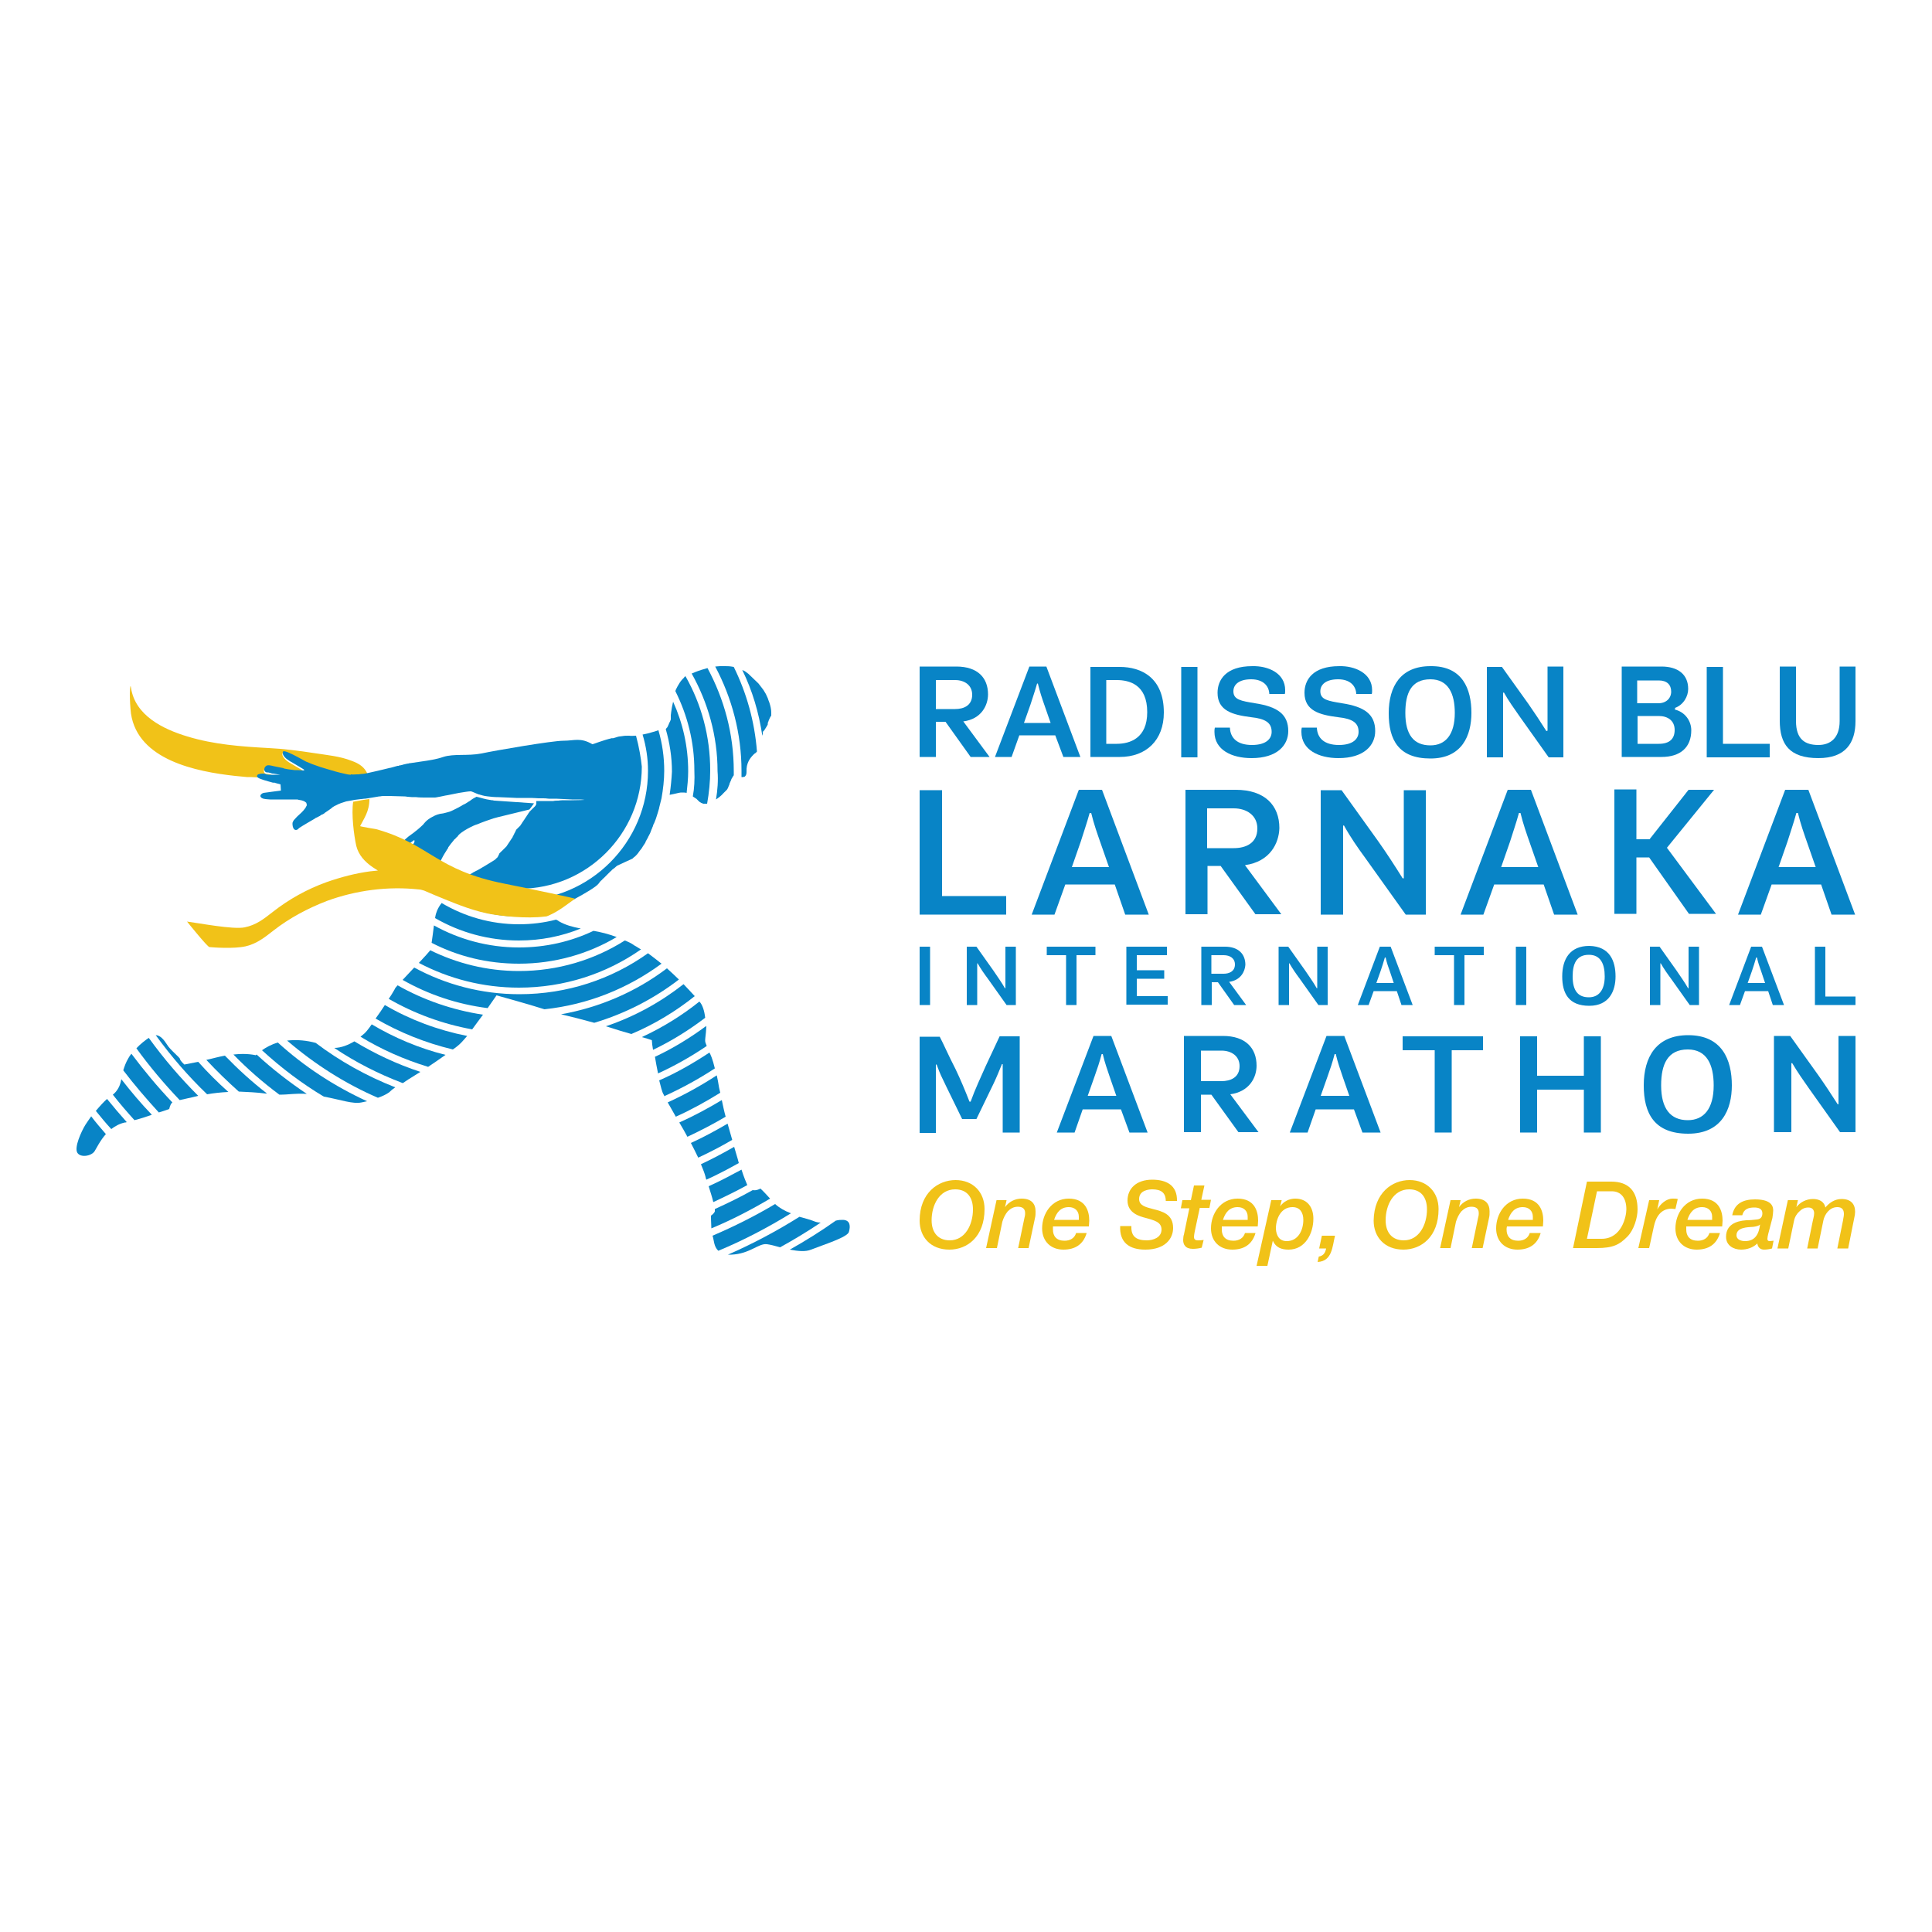<?xml version="1.0" encoding="UTF-8"?> <svg xmlns="http://www.w3.org/2000/svg" xmlns:xlink="http://www.w3.org/1999/xlink" version="1.1" id="Layer_1" x="0px" y="0px" viewBox="0 0 500 500" style="enable-background:new 0 0 500 500;" xml:space="preserve"> <style type="text/css"> .st0{fill:#0884C6;} .st1{fill:#F1C218;} .st2{fill:none;} .st3{display:none;fill:#0884C6;} </style> <g> <g> <g> <path class="st0" d="M249.3,186.7l6.8,9.2h-4.9l-6.5-9.1h-2.5v9.1H238v-23.4h9.5c5.5,0,8.2,2.9,8.2,7.2 C255.7,182.5,254,186.1,249.3,186.7z M242.2,176v7.5h5c2.2,0,4.4-0.9,4.4-3.7c0-2.5-2-3.8-4.4-3.8H242.2z"></path> <path class="st0" d="M273.1,190.3h-9.3l-2,5.6h-4.3l8.9-23.4h4.4l8.8,23.4h-4.4L273.1,190.3z M268.4,176.9 c-0.6,2.1-1.1,3.5-1.7,5.4l-1.7,4.8h6.9l-1.6-4.6c-0.6-1.7-1.2-3.5-1.7-5.6H268.4z"></path> <path class="st0" d="M282.2,172.6h7.6c5.6,0,11.4,2.8,11.4,11.8c0,7.2-4.6,11.5-11.4,11.5h-7.6V172.6z M289,192.5 c3.4,0,7.9-1.4,7.9-8.2c0-7.2-4.7-8.3-7.9-8.3h-2.7v16.5H289z"></path> <path class="st0" d="M305.7,172.6h4.2V196h-4.2V172.6z"></path> <path class="st0" d="M332.6,178.6c0,0.4,0,0.8-0.1,1h-4c-0.1-2.2-1.7-3.8-4.7-3.8c-3.2,0-4.6,1.4-4.6,3.1c0,2.2,2,2.5,5.6,3.1 c5.9,0.9,8.6,2.9,8.6,7.2c0,3.7-2.9,7-9.5,7c-5.1,0-9.6-2.1-9.6-6.8c0-0.4,0-0.7,0.1-1.1h3.9c0.1,2.7,1.9,4.5,5.7,4.5 c3.8,0,5.1-1.7,5.1-3.4c0-2.3-1.5-3.4-5.4-3.8c-4.6-0.6-8.6-1.6-8.6-6.3c0-3.3,2.1-6.9,9-6.9 C328.2,172.3,332.6,174.2,332.6,178.6z"></path> <path class="st0" d="M355.1,178.6c0,0.4,0,0.8-0.1,1h-4c-0.1-2.2-1.7-3.8-4.7-3.8c-3.2,0-4.6,1.4-4.6,3.1c0,2.2,2,2.5,5.6,3.1 c5.9,0.9,8.6,2.9,8.6,7.2c0,3.7-2.9,7-9.5,7c-5.1,0-9.6-2.1-9.6-6.8c0-0.4,0-0.7,0.1-1.1h3.9c0.1,2.7,1.9,4.5,5.7,4.5 c3.8,0,5.1-1.7,5.1-3.4c0-2.3-1.5-3.4-5.4-3.8c-4.6-0.6-8.6-1.6-8.6-6.3c0-3.3,2.1-6.9,9-6.9 C350.6,172.3,355.1,174.2,355.1,178.6z"></path> <path class="st0" d="M380.8,184.5c0,5.8-2.4,11.8-10.6,11.8c-8.3,0-10.8-4.9-10.8-11.7c0-7,3.1-12.2,10.8-12.2 C378.5,172.3,380.8,178.3,380.8,184.5z M363.7,184.5c0,5.7,2.2,8.4,6.5,8.4c3.9,0,6.3-2.8,6.3-8.4c0-5-1.7-8.7-6.3-8.7 C365.2,175.8,363.7,179.4,363.7,184.5z"></path> <path class="st0" d="M400.5,189.1v-16.6h4.1V196h-3.8l-7.6-10.7c-1.3-1.9-2.8-3.9-4-6.1l-0.2,0.1V196h-4.2v-23.4h3.9l6.8,9.5 c1.6,2.3,3.2,4.7,4.7,7.1L400.5,189.1z"></path> <path class="st0" d="M433.3,183.6c2.8,0.6,4.4,3,4.4,5.4c0,4.4-2.8,6.9-7.7,6.9h-10.3v-23.4h10.3c4.2,0,6.9,2,6.9,5.8 c0,1.9-1.2,4.1-3.4,4.9V183.6z M423.7,176v6h5.5c2,0,3.3-1.3,3.3-3c0-1.8-1.1-2.9-3.2-2.9H423.7z M423.8,185.3v7.2h5.5 c2.8,0,4.1-1.3,4.1-3.6c0-2.4-1.8-3.6-4.1-3.6H423.8z"></path> <path class="st0" d="M441.7,172.6h4.2v19.9H458v3.5h-16.3V172.6z"></path> <path class="st0" d="M480.2,186.6c0,5.7-2.6,9.6-9.6,9.6c-7.5,0-10-3.6-10-9.7v-14h4.2v14.1c0,4.8,2.4,6.2,5.8,6.2 c3.1,0,5.5-1.8,5.5-6.2v-14.1h4.1V186.6z"></path> </g> <g> <path class="st0" d="M238,204.5h5.8v27.4h16.6v4.8H238V204.5z"></path> <path class="st0" d="M288.5,228.9h-12.8l-2.8,7.8H267l12.2-32.3h6l12.1,32.3h-6.1L288.5,228.9z M282,210.4 c-0.8,2.9-1.5,4.8-2.3,7.4l-2.3,6.6h9.6l-2.2-6.3c-0.8-2.3-1.7-4.8-2.4-7.7H282z"></path> <path class="st0" d="M322.2,223.9l9.4,12.7h-6.7l-9-12.5h-3.4v12.5h-5.7v-32.2h13c7.5,0,11.3,4,11.3,9.9 C331,218.2,328.7,223,322.2,223.9z M312.4,209.2v10.3h6.9c3,0,6.1-1.2,6.1-5.1c0-3.4-2.8-5.2-6.1-5.2H312.4z"></path> <path class="st0" d="M363.3,227.3v-22.8h5.7v32.2h-5.2l-10.5-14.7c-1.9-2.6-3.8-5.3-5.5-8.4l-0.2,0.1v23h-5.8v-32.2h5.4l9.4,13.1 c2.2,3.1,4.4,6.5,6.4,9.7L363.3,227.3z"></path> <path class="st0" d="M399.5,228.9h-12.8l-2.8,7.8h-5.9l12.2-32.3h6l12.1,32.3h-6.1L399.5,228.9z M393.1,210.4 c-0.8,2.9-1.5,4.8-2.3,7.4l-2.3,6.6h9.6l-2.2-6.3c-0.8-2.3-1.7-4.8-2.4-7.7H393.1z"></path> <path class="st0" d="M423.4,217.2h3.5l10.1-12.8h6.6l-12.2,15l12.7,17.1h-7l-10.3-14.6h-3.3v14.6h-5.7v-32.2h5.7V217.2z"></path> <path class="st0" d="M471.3,228.9h-12.8l-2.8,7.8h-5.9l12.2-32.3h6l12.1,32.3h-6.1L471.3,228.9z M464.9,210.4 c-0.8,2.9-1.5,4.8-2.3,7.4l-2.3,6.6h9.6l-2.2-6.3c-0.8-2.3-1.7-4.8-2.4-7.7H464.9z"></path> </g> <g> <path class="st0" d="M238,245h2.7v15.1H238V245z"></path> <path class="st0" d="M260.2,255.7V245h2.7v15.1h-2.4l-4.9-6.9c-0.9-1.2-1.8-2.5-2.6-3.9l-0.1,0v10.8h-2.7V245h2.5l4.4,6.2 c1,1.5,2.1,3,3,4.6L260.2,255.7z"></path> <path class="st0" d="M278.6,260.1h-2.7v-12.9h-5V245h12.6v2.2h-4.9V260.1z"></path> <path class="st0" d="M291.5,245H302v2.2h-7.8v3.9h7.1v2.2h-7.1v4.5h8v2.2h-10.7V245z"></path> <path class="st0" d="M318.1,254.1l4.4,6h-3.1l-4.2-5.9h-1.6v5.9h-2.7V245h6.1c3.5,0,5.3,1.9,5.3,4.7 C322.2,251.4,321.1,253.7,318.1,254.1z M313.5,247.2v4.8h3.2c1.4,0,2.9-0.6,2.9-2.4c0-1.6-1.3-2.4-2.9-2.4H313.5z"></path> <path class="st0" d="M340.9,255.7V245h2.7v15.1h-2.4l-4.9-6.9c-0.9-1.2-1.8-2.5-2.6-3.9l-0.1,0v10.8h-2.7V245h2.5l4.4,6.2 c1,1.5,2.1,3,3,4.6L340.9,255.7z"></path> <path class="st0" d="M361.5,256.5h-6l-1.3,3.6h-2.8l5.7-15.1h2.8l5.7,15.1h-2.9L361.5,256.5z M358.4,247.8 c-0.4,1.4-0.7,2.3-1.1,3.5l-1.1,3.1h4.5l-1-3c-0.4-1.1-0.8-2.2-1.1-3.6H358.4z"></path> <path class="st0" d="M379,260.1h-2.7v-12.9h-5V245H384v2.2H379V260.1z"></path> <path class="st0" d="M392.3,245h2.7v15.1h-2.7V245z"></path> <path class="st0" d="M418.1,252.7c0,3.7-1.6,7.6-6.8,7.6c-5.3,0-7-3.2-7-7.6c0-4.5,2-7.9,7-7.9 C416.6,244.9,418.1,248.7,418.1,252.7z M407,252.7c0,3.7,1.4,5.4,4.2,5.4c2.5,0,4.1-1.8,4.1-5.4c0-3.3-1.1-5.6-4.1-5.6 C408,247.1,407,249.4,407,252.7z"></path> <path class="st0" d="M437,255.7V245h2.7v15.1h-2.4l-4.9-6.9c-0.9-1.2-1.8-2.5-2.6-3.9l-0.1,0v10.8h-2.7V245h2.5l4.4,6.2 c1,1.5,2.1,3,3,4.6L437,255.7z"></path> <path class="st0" d="M457.6,256.5h-6l-1.3,3.6h-2.8l5.7-15.1h2.8l5.7,15.1h-2.9L457.6,256.5z M454.5,247.8 c-0.4,1.4-0.7,2.3-1.1,3.5l-1.1,3.1h4.5l-1-3c-0.4-1.1-0.8-2.2-1.1-3.6H454.5z"></path> <path class="st0" d="M469.7,245h2.7v12.9h7.8v2.2h-10.5V245z"></path> </g> <g> <path class="st0" d="M251.2,285.1c1.1-3.1,2.7-6.5,3.9-9.2l3.6-7.7h5.2v24.9h-4.4v-17.7h-0.2c-0.7,1.7-1.3,3.2-2.1,4.9l-4.5,9.3 h-3.7l-4.1-8.4c-1.4-3-1.4-2.7-2.5-5.7h-0.2v17.7H238c0-8.3,0-16.6,0-24.9h5.2c1.1,2.1,2,4.3,4.1,8.4c1.3,2.7,2.5,5.6,3.6,8.4 H251.2z"></path> <path class="st0" d="M290.1,287.1h-9.9l-2.1,6h-4.6l9.5-25h4.6l9.4,25h-4.7L290.1,287.1z M285.1,272.8c-0.6,2.3-1.1,3.7-1.8,5.7 l-1.8,5.1h7.4l-1.7-4.9c-0.6-1.8-1.3-3.7-1.8-5.9H285.1z"></path> <path class="st0" d="M318.4,283.2l7.3,9.8h-5.2l-7-9.7h-2.7v9.7h-4.4v-24.9h10.1c5.8,0,8.7,3.1,8.7,7.7 C325.2,278.8,323.4,282.5,318.4,283.2z M310.8,271.8v8h5.3c2.3,0,4.7-0.9,4.7-3.9c0-2.6-2.1-4-4.7-4H310.8z"></path> <path class="st0" d="M350.4,287.1h-9.9l-2.1,6h-4.6l9.5-25h4.6l9.4,25h-4.7L350.4,287.1z M345.4,272.8c-0.6,2.3-1.1,3.7-1.8,5.7 l-1.8,5.1h7.4l-1.7-4.9c-0.6-1.8-1.3-3.7-1.8-5.9H345.4z"></path> <path class="st0" d="M375.7,293.1h-4.4v-21.3h-8.3v-3.6h20.8v3.6h-8.1V293.1z"></path> <path class="st0" d="M409.9,282h-12.1v11.1h-4.4v-24.9h4.4v10.2h12.1v-10.2h4.4v24.9h-4.4V282z"></path> <path class="st0" d="M448.2,280.9c0,6.2-2.6,12.5-11.3,12.5c-8.8,0-11.5-5.3-11.5-12.5c0-7.4,3.3-13,11.5-13 C445.7,267.9,448.2,274.3,448.2,280.9z M429.9,280.9c0,6,2.4,9,6.9,9c4.1,0,6.7-2.9,6.7-9c0-5.4-1.8-9.3-6.7-9.3 C431.6,271.6,429.9,275.4,429.9,280.9z"></path> <path class="st0" d="M475.8,285.8v-17.7h4.4v24.9h-4l-8.1-11.4c-1.4-2-2.9-4.1-4.3-6.5l-0.2,0.1v17.8h-4.5v-24.9h4.2l7.3,10.2 c1.7,2.4,3.4,5,5,7.5L475.8,285.8z"></path> </g> <g> <g> <path class="st1" d="M247.3,305.4c4.5,0,7.5,3.1,7.5,7.5c0,7.2-4.5,10.5-9.1,10.5c-4.9,0-7.7-3.3-7.7-7.5 C238,308.7,242.8,305.4,247.3,305.4z M245.8,321c4,0,6-4.1,6-8c0-3.2-1.6-5.2-4.6-5.2c-4.1,0-6.1,4.1-6.1,8 C241.1,319,242.8,321,245.8,321z"></path> <path class="st1" d="M257.9,310.6h2.6l-0.4,1.8l0,0c1-1.4,2.6-2.2,4.3-2.2c2.5,0,3.6,1.3,3.6,3.3c0,0.5,0,1.1-0.1,1.5l-1.7,8 h-2.7l1.6-7.7c0.1-0.4,0.2-0.8,0.2-1.2c0-0.4,0.1-1.8-1.9-1.8c-1.1,0-1.9,0.5-2.6,1.2c-0.6,0.7-1.1,1.7-1.4,2.7l-1.4,6.8h-2.8 L257.9,310.6z"></path> <path class="st1" d="M281.2,319.2c-0.9,2.9-3,4.2-6,4.2c-3.2,0-5.5-2.1-5.5-5.5c0-3.8,2.5-7.7,6.9-7.7c4.4,0,5.3,3.3,5.3,5.7 c0,0.6-0.1,1.1-0.1,1.5h-9.3c0,0.3,0,0.6,0,0.8c0,1.7,0.9,2.9,3,2.9c1.5,0,2.6-0.7,3-2H281.2z M279.2,315.7c0-0.3,0-0.5,0-0.8 c0-1.5-1-2.5-2.6-2.5c-2.1,0-3.2,1.4-3.8,3.3H279.2z"></path> <path class="st1" d="M292.8,317.4c-0.1,2.7,1.4,3.6,4,3.6c1.6,0,3.8-0.7,3.8-2.8c0-2-2-2.4-4.1-3c-1.5-0.4-4.7-1.2-4.7-4.5 c0-3.1,2.3-5.4,6.4-5.4c3.6,0,6.5,1.4,6.4,5.5h-2.9c0-2.1-1.2-3-3.5-3c-0.8,0-3.4,0.2-3.4,2.5c0,1.7,1.7,2.1,3.6,2.6 c2.4,0.6,5.2,1.3,5.2,4.9c0,2.7-2,5.6-7.2,5.6c-4.1,0-6.7-1.8-6.5-6.1H292.8z"></path> <path class="st1" d="M309,306.8h2.7l-0.8,3.7h2.5l-0.4,2.1h-2.5l-1.3,6.1c-0.1,0.5-0.2,1.1-0.2,1.4c0,0.5,0.2,0.9,1,0.9 c0.4,0,0.9,0,1.5-0.1l-0.5,2c-0.7,0.2-1.6,0.3-2.3,0.3c-2,0-2.5-1.2-2.5-2.3c0-0.5,0.1-1.2,0.2-1.4l1.4-6.8h-2.2l0.4-2.1h2.2 L309,306.8z"></path> <path class="st1" d="M324.9,319.2c-0.9,2.9-3,4.2-6,4.2c-3.2,0-5.5-2.1-5.5-5.5c0-3.8,2.5-7.7,6.9-7.7c4.4,0,5.3,3.3,5.3,5.7 c0,0.6-0.1,1.1-0.1,1.5h-9.3c0,0.3,0,0.6,0,0.8c0,1.7,0.9,2.9,3,2.9c1.5,0,2.6-0.7,3-2H324.9z M322.9,315.7c0-0.3,0-0.5,0-0.8 c0-1.5-1-2.5-2.6-2.5c-2.1,0-3.2,1.4-3.8,3.3H322.9z"></path> <path class="st1" d="M329,310.6h2.7l-0.4,1.6l0,0c0.9-1.3,2.4-2,3.9-2c3.1,0,4.7,2.2,4.7,5.2c0,3.8-2.1,8-6.4,8 c-1.8,0-3.3-0.5-4.1-2.3h0l-1.4,6.5h-2.8L329,310.6z M333,321.2c3,0,4.3-2.9,4.3-5.5c0-1.8-0.8-3.3-2.8-3.3c-3,0-4.3,3-4.3,5.6 C330.3,319.8,331.1,321.2,333,321.2z"></path> <path class="st1" d="M342.1,319.8h3.4c-0.7,2.8-0.7,6.6-4.5,6.8l0.3-1.4c1.2-0.2,1.7-1,1.9-2.1h-1.8L342.1,319.8z"></path> <path class="st1" d="M364.8,305.4c4.5,0,7.5,3.1,7.5,7.5c0,7.2-4.5,10.5-9.1,10.5c-4.9,0-7.7-3.3-7.7-7.5 C355.6,308.7,360.3,305.4,364.8,305.4z M363.3,321c4,0,6-4.1,6-8c0-3.2-1.6-5.2-4.6-5.2c-4.1,0-6.1,4.1-6.1,8 C358.6,319,360.3,321,363.3,321z"></path> <path class="st1" d="M375.4,310.6h2.6l-0.4,1.8l0,0c1-1.4,2.6-2.2,4.3-2.2c2.5,0,3.6,1.3,3.6,3.3c0,0.5,0,1.1-0.1,1.5l-1.7,8 h-2.8l1.6-7.7c0.1-0.4,0.2-0.8,0.2-1.2c0-0.4,0.1-1.8-1.9-1.8c-1.1,0-1.9,0.5-2.6,1.2c-0.6,0.7-1.1,1.7-1.4,2.7l-1.4,6.8h-2.7 L375.4,310.6z"></path> <path class="st1" d="M398.7,319.2c-0.9,2.9-3,4.2-6,4.2c-3.2,0-5.5-2.1-5.5-5.5c0-3.8,2.5-7.7,6.9-7.7c4.4,0,5.3,3.3,5.3,5.7 c0,0.6-0.1,1.1-0.1,1.5H390c-0.1,0.3-0.1,0.6-0.1,0.8c0,1.7,0.9,2.9,3,2.9c1.5,0,2.6-0.7,3-2H398.7z M396.7,315.7 c0-0.3,0-0.5,0-0.8c0-1.5-1-2.5-2.6-2.5c-2.1,0-3.2,1.4-3.8,3.3H396.7z"></path> <path class="st1" d="M410.7,305.8h6.3c4.4,0,6.8,2.4,6.8,7.2c0,2.1-0.9,5.3-2.7,7.1c-2,2-3.6,2.9-7.9,2.9h-6.1L410.7,305.8z M410.7,320.6h3.8c5.2,0,6.4-5.8,6.4-7.6c0-3-1.4-4.7-3.8-4.7h-3.8L410.7,320.6z"></path> <path class="st1" d="M426.8,310.6h2.6l-0.5,2.4l0,0c0.8-1.4,2.3-2.8,4-2.8c0.4,0,0.9,0,1.3,0.1l-0.6,2.6c-0.3,0-0.7-0.1-1-0.1 c-2.8,0-4.1,2.2-4.6,4.7l-1.2,5.5h-2.8L426.8,310.6z"></path> <path class="st1" d="M445.1,319.2c-0.9,2.9-3,4.2-6,4.2c-3.2,0-5.5-2.1-5.5-5.5c0-3.8,2.5-7.7,6.9-7.7c4.4,0,5.3,3.3,5.3,5.7 c0,0.6-0.1,1.1-0.1,1.5h-9.3c0,0.3,0,0.6,0,0.8c0,1.7,0.9,2.9,3,2.9c1.5,0,2.6-0.7,3-2H445.1z M443.1,315.7c0-0.3,0-0.5,0-0.8 c0-1.5-1-2.5-2.6-2.5c-2.1,0-3.2,1.4-3.8,3.3H443.1z"></path> <path class="st1" d="M457.6,319.4c-0.1,0.5-0.2,0.9-0.2,1.2c0,0.3,0.1,0.6,0.6,0.6c0.3,0,0.7-0.1,1-0.1l-0.4,2 c-0.7,0.2-1.4,0.3-2.1,0.3c-0.9,0-1.6-0.6-1.7-1.6c-1.1,1.1-2.7,1.6-4.2,1.6c-2,0-3.9-1.1-3.9-3.3c0-3.1,2.5-4.1,5.2-4.3 c0.9,0,1.9-0.1,2.8-0.2c1-0.1,1.4-0.7,1.4-1.6c0-1.2-1-1.5-2.1-1.5c-1.5,0-2.7,0.4-3.1,2h-2.6c0.6-3.1,2.9-4.1,5.9-4.1 c4.5,0,4.7,2,4.7,2.9c0,0.5-0.1,1.1-0.2,1.9L457.6,319.4z M451.6,321.2c2.7,0,3.6-1.9,3.9-4.3l0,0c-0.4,0.4-1.1,0.5-1.7,0.6 c-1.5,0.1-4.4,0.1-4.4,2.2C449.4,320.8,450.6,321.2,451.6,321.2z"></path> <path class="st1" d="M462.7,310.6h2.6l-0.4,1.8l0,0c1-1.3,2.6-2.1,4.3-2.1c1.5,0,2.9,0.6,3.2,2.2c1.1-1.3,2.5-2.2,4.2-2.2 c2.4,0,3.5,1.3,3.5,3.3c0,0.5-0.1,1.1-0.2,1.5l-1.6,8h-2.8l1.5-7.4c0-0.3,0.2-0.9,0.2-1.5c0-0.9-0.3-1.8-1.7-1.8 c-2.1,0-3.3,2-3.6,3.4l-1.5,7.3h-2.7l1.4-6.9c0.1-0.6,0.4-1.5,0.4-2.2c0-0.8-0.4-1.5-1.5-1.5c-1.1,0-1.8,0.5-2.3,1 c-0.6,0.5-1.2,1.4-1.4,2.4l-1.5,7.2h-2.8L462.7,310.6z"></path> </g> </g> </g> <g> <g> <g> <g> <g> <polygon class="st2" points="103.3,198.1 103.3,198.1 103.3,198.1 "></polygon> <path class="st1" d="M67.9,200.6c0.2,0,0.5,0,0.7,0.1c0.4,0.1,0.9,0.2,1.3,0.2c0.3,0,0.5,0,0.7,0c0,0,0,0,0,0c0,0,0,0,0,0 l1.8,0c0,0,0,0,0,0c-0.7-0.1-1.4-0.2-1.8-0.3c0,0,0,0,0,0c0,0,0,0,0,0c0,0,0,0,0,0c0,0,0,0,0,0c-0.1,0-0.2,0-0.2,0 c0,0,0,0,0,0l0,0c-0.2,0-0.3-0.1-0.4-0.1c0,0,0,0,0.1,0l-0.8-0.2c0,0,0,0,0,0c-0.1,0-0.2,0-0.2,0c0,0-0.1,0-0.2,0 c-0.8-0.2-0.8-1.2-0.1-1.7c0.4-0.3,1.2-0.1,2,0.1l2.5,0.5h0c0.1,0,0.2,0,0.2,0.1c0.8,0.1,1.8,0.3,2.6,0.4c0.3,0,0.5,0,0.7,0 l1.8,0.1c0-0.1,0-0.2,0-0.2c-0.2-0.1-0.4-0.2-0.6-0.4l-0.5-0.3c-0.5-0.3-2.2-1.3-2.2-1.3c-0.2-0.1-0.3-0.2-0.5-0.3 c-1.2-0.8-1.9-1.7-1.7-2.3c0.1-0.5,2.1,0.4,3.8,1.3l2.2,1.2c0.9,0.4,2.2,0.9,3.7,1.4l2,0.6c1.3,0.4,2.7,0.8,4.1,1.1 c0,0,0,0,0,0c0.4,0.1,1.2,0.2,1.8,0.3c0,0,0,0,0-0.1c0.5,0,1,0,1.6,0c0.1,0,0.3,0,0.4,0c0.2,0,0.5,0,0.7-0.1 c0.6-0.1,1.1-0.2,1.7-0.4c-0.7-1.7-2.1-2.7-4.1-3.4c-3-1.2-6.5-1.5-9.7-2c-3.9-0.6-7.8-1.1-11.7-1.3c-7.2-0.4-14.2-0.9-21.1-3 c-6.3-1.9-13.5-5.4-14.6-12.6c-0.2-1.5-0.3,1.3-0.3,1.4c0,1.8,0.1,3.6,0.3,5.3c1.8,12,16.9,15,26.9,16.1c1,0.1,2,0.2,3.1,0.3 c0.3,0,0.7,0,1,0c0.6,0,1.3,0.1,1.9,0.1C67,200.6,67.4,200.5,67.9,200.6z"></path> <path class="st0" d="M164.6,190.4C164.6,190.4,164.6,190.4,164.6,190.4c-0.6,0-1.2,0.1-1.8,0c-0.7,0-1.2,0-1.7,0.1 c-0.3,0-0.5,0.1-0.8,0.1c0,0,0,0,0,0c-0.2,0-0.4,0.1-0.5,0.1c-0.1,0-0.1,0.1-0.2,0.1l-0.1,0c-0.3,0.1-0.7,0.2-1,0.3 c0,0,0-0.1,0-0.1c-2.6,0.6-4.9,1.6-5.2,1.6c-3.1-1.8-4.6-0.9-7.5-0.9c-2.9,0-17.5,2.5-21.2,3.3c-3.7,0.7-7.1,0-9.9,0.9 c-1.7,0.6-3.7,0.9-5.8,1.2c0,0,0,0.1,0,0.1l0-0.1l-2.7,0.4v0c0,0,0,0,0,0c-0.2,0-0.3,0-0.5,0.1c0,0-0.1,0-0.1,0 c-0.2,0-0.4,0.1-0.5,0.1c0,0,0,0,0,0c0,0,0,0,0,0c-0.1,0-0.2,0-0.3,0.1c0,0-0.1,0-0.1,0c-0.1,0-0.2,0-0.4,0.1c0,0,0,0,0,0 c-0.1,0-0.3,0.1-0.4,0.1c0,0,0,0,0,0c-0.1,0-0.3,0.1-0.5,0.1c0,0,0,0,0,0h0c0,0,0,0,0,0c0,0,0,0,0,0h0v0c-0.1,0-0.2,0-0.2,0.1 c-0.1,0-0.1,0-0.2,0c0,0-0.1,0-0.1,0c0,0,0,0,0,0l-1.8,0.5c0,0,0,0,0,0c0,0,0,0-0.1,0c0,0,0,0,0,0c-1.3,0.3-2.8,0.7-4.2,1 c0,0,0,0,0,0l-1.8,0.4c0,0,0,0,0,0c-0.5,0.1-1,0.2-1.5,0.2c-0.2,0-0.5,0.1-0.7,0.1c-0.2,0-0.3,0-0.4,0c-0.5,0-1.1,0.1-1.6,0 c0,0,0,0,0,0.1c-0.6,0-1.4-0.2-1.8-0.3c0,0,0,0,0,0c-1.4-0.3-2.8-0.7-4.1-1.1l-2-0.6c-1.5-0.5-2.8-1-3.7-1.4l-2.2-1.2 c-1.7-0.9-3.7-1.9-3.8-1.3c-0.2,0.7,0.5,1.6,1.7,2.3c0.1,0.1,0.3,0.2,0.5,0.3c0,0,1.7,1,2.2,1.3l0.5,0.3 c0.3,0.2,0.5,0.3,0.6,0.4c0,0.1,0,0.2,0,0.2l-1.8-0.1c-0.2,0-0.5,0-0.7,0c-0.8-0.1-1.8-0.2-2.6-0.4c-0.1,0-0.2,0-0.2-0.1h0 l-2.5-0.5c-0.8-0.2-1.6-0.4-2-0.1c-0.7,0.5-0.7,1.5,0.1,1.7c0.1,0,0.2,0,0.2,0c0.1,0,0.1,0,0.2,0c0,0,0,0,0,0l0.8,0.2 c-0.1,0-0.1,0-0.1,0c0.1,0,0.3,0.1,0.4,0.1l0,0c0,0,0,0,0,0c0.1,0,0.2,0,0.2,0c0,0,0,0,0,0c0,0,0,0,0,0c0,0,0,0,0,0 c0,0,0,0,0,0c0.5,0.1,1.1,0.2,1.8,0.3c0,0,0,0,0,0l-1.8,0c0,0,0,0,0,0c0,0,0,0,0,0c-0.2,0-0.5,0-0.7,0c-0.4,0-0.9,0-1.3-0.2 c-0.2-0.1-0.5-0.1-0.7-0.1c-0.5,0-0.9,0.1-1.2,0.2c-0.3,0.2-0.4,0.5-0.1,0.8c0.4,0.4,2.3,0.9,4.1,1.4c0,0,0,0,0-0.1l0.7,0.2 l1.1,0.3c0,0,0,0,0,0c0,0.5,0.1,1,0.1,1.6l-2.3,0.3c-1,0.1-1.9,0.3-2.2,0.3c-0.4,0.1-0.9,0.5-0.8,0.9c0.1,0.3,0.4,0.6,1.3,0.7 c0.3,0,0.7,0.1,1.2,0.1c0,0,0,0,0,0c2.4,0,2.4,0,2.4,0c1.4,0,3.3,0,3.9,0c0.2,0,0.4,0,0.6,0c0.1,0,0.3,0,0.5,0.1c0,0,0,0,0,0 c1,0.1,1.6,0.4,1.9,0.7c0,0,0,0,0.1,0.1c0,0.1,0,0.3,0.1,0.4c0,0.1,0,0.3-0.1,0.4c-0.3,0.8-1.4,1.8-1.4,1.8s0,0,0,0 c-0.7,0.6-1.4,1.3-1.9,1.9c0,0,0,0,0,0c0,0.1-0.1,0.1-0.1,0.2c0,0,0,0,0,0c0,0.1-0.1,0.1-0.1,0.2c0,0,0,0,0,0 c0,0.1,0,0.1-0.1,0.2c0,0,0,0,0,0c0,0,0,0.1,0,0.1c0,0,0,0.1,0,0.1c0,0,0,0.1,0,0.1c0,0.1,0,0.1,0,0.2c0,0,0,0,0,0 c0,0,0,0,0,0c0.1,1.5,1,1.8,1.7,0.9c0.7-0.5,4-2.4,4-2.4c0,0,0.1,0,0.1-0.1c0.1,0,0.1-0.1,0.2-0.1c0.1-0.1,0.3-0.1,0.4-0.2 c0.1,0,0.2-0.1,0.2-0.1c0.1,0,0.1-0.1,0.2-0.1c0.2-0.1,0.4-0.2,0.5-0.3c0,0,0,0,0,0c0.1-0.1,0.2-0.1,0.3-0.2c0,0,0.1,0,0.1,0 c0.2-0.1,0.4-0.2,0.5-0.3c0,0,0,0,0,0c0,0,0.1,0,0.1-0.1c0.6-0.4,1.2-0.8,1.6-1.1c0,0,0,0,0,0c0.2-0.1,0.3-0.3,0.5-0.4 c0.3-0.2,0.6-0.4,0.9-0.5c0.7-0.4,1.6-0.7,2.6-1c1.1-0.2,1.8-0.3,2.2-0.4c0.3,0,0.5-0.1,0.8-0.1c0,0,0,0,0,0 c0.3,0,0.5-0.1,0.8-0.1c0,0,0.1,0,0.1,0c0.3,0,0.5-0.1,0.8-0.1c0.1,0,0.1,0,0.2,0c0.2,0,0.5-0.1,0.7-0.1c0,0,0,0,0,0l3-0.5 c0.1,0,0.1,0,0.2,0c0.4-0.1,0.9-0.1,1.3-0.1c0.3,0,0.6,0,1,0l3.6,0.1c0.8,0,1.1,0.1,1.1,0.1c1.1,0.1,1.2,0.1,2.3,0.1 c0.7,0.1,2.1,0.1,2.1,0.1l0,0c0,0,0,0,0,0c0.2,0,0.3,0,0.5,0c0.2,0,0.3,0,0.5,0c0.3,0,0.6,0,0.9,0c0.3,0,0.5,0,0.8,0 c0,0,0,0,0.1,0c0.2,0,0.5-0.1,0.6-0.1c0.5-0.1,1.2-0.2,2-0.4c0.2,0,0.4-0.1,0.6-0.1c1-0.2,2-0.4,3-0.6 c1.3-0.2,2.4-0.4,2.9-0.4c0.1,0,0.2,0,0.2,0c0.1,0,0.2,0.1,0.3,0.1c0.3,0.1,0.7,0.3,1.2,0.5c0.1,0,0.1,0,0.2,0.1 c0.1,0,0.2,0.1,0.4,0.1c0.2,0.1,0.4,0.1,0.7,0.2c0.2,0.1,0.5,0.1,0.8,0.2c0.2,0,0.5,0.1,0.7,0.1c0.8,0.1,1.7,0.2,2.8,0.2 c0.8,0,1.6,0.1,2.4,0.1c0.8,0,1.5,0.1,2.2,0.1c0.2,0,0.5,0,0.7,0c0.2,0,0.5,0,0.7,0c0,0,0,0,0,0c0.2,0,0.4,0,0.7,0 c0,0,0,0,0,0c0.2,0,0.4,0,0.6,0c0.2,0,0.4,0,0.6,0c0.2,0,0.4,0,0.5,0c0.9,0,1.5,0.1,2,0.1c0.1,0,0.2,0,0.4,0 c0.2,0,0.4,0,0.6,0c0.4,0,1,0,1.6,0.1c0.3,0,0.5,0,0.8,0c0.3,0,0.6,0,0.9,0c0.1,0,0.1,0,0.2,0c1.4,0.1,2.8,0.1,4.1,0.2 c0.1,0,0.1,0,0.2,0c0.4,0,0.7,0,1,0c0.1,0,0.2,0,0.3,0c0.1,0,0.2,0,0.3,0c0.9,0,1.5,0.1,1.5,0.1c0,0-1.5,0.1-3.4,0.1 c-0.2,0-0.5,0-0.7,0c-0.3,0-0.5,0-0.8,0c-0.6,0-1.3,0-1.9,0.1c-0.4,0-0.9,0-1.3,0.1c-0.3,0-0.5,0-0.8,0c0,0,0,0,0,0 c-0.4,0-0.8,0-1.1,0c-0.2,0-0.3,0-0.5,0c-0.3,0-0.6,0-0.8,0c-0.1,0-0.2,0-0.3,0c-0.1,0-0.2,0-0.3,0c-0.1,0-0.2,0-0.2,0 c-0.1,0-0.2,0-0.3,0c0,0-0.1,0-0.1,0c0,0,0,0,0,0c0,0,0,0,0,0c0,0,0,0,0,0c0,0,0,0,0,0c0,0,0,0,0,0.1c0,0,0,0,0,0.1 c0,0,0,0,0,0.1c0,0,0,0,0,0.1c0,0,0,0,0,0.1c0,0,0,0,0,0.1c0,0,0,0.1,0,0.1c0,0,0,0,0,0.1c0,0,0,0.1-0.1,0.1c0,0,0,0,0,0.1 c0,0,0,0.1-0.1,0.1c0,0,0,0.1,0,0.1c0,0,0,0.1-0.1,0.1c0,0,0,0.1-0.1,0.1c0,0,0,0.1-0.1,0.1c0,0,0,0.1-0.1,0.1 c0,0,0,0.1-0.1,0.1c0,0,0,0.1-0.1,0.1c0,0-0.1,0.1-0.1,0.1c0,0,0,0.1-0.1,0.1c0,0-0.1,0.1-0.1,0.1c0,0,0,0.1-0.1,0.1 c0,0-0.1,0.1-0.1,0.1c0,0,0,0.1-0.1,0.1c0,0-0.1,0.1-0.1,0.1c0,0,0,0.1-0.1,0.1c0,0-0.1,0.1-0.1,0.1c0,0,0,0.1-0.1,0.1 c0,0.1-0.1,0.1-0.1,0.2c0,0,0,0.1-0.1,0.1c0,0.1-0.1,0.1-0.1,0.2c0,0,0,0.1-0.1,0.1c0,0.1-0.1,0.1-0.1,0.2c0,0,0,0.1-0.1,0.1 c0,0.1-0.1,0.1-0.1,0.2c0,0,0,0.1-0.1,0.1c0,0.1-0.1,0.1-0.1,0.2c0,0,0,0.1-0.1,0.1c0,0.1-0.1,0.1-0.1,0.2c0,0,0,0.1-0.1,0.1 c0,0.1-0.1,0.1-0.1,0.2c0,0,0,0.1-0.1,0.1c0,0.1-0.1,0.1-0.1,0.2c0,0,0,0.1-0.1,0.1c0,0.1-0.1,0.1-0.1,0.2 c0,0-0.1,0.1-0.1,0.1c0,0.1-0.1,0.1-0.1,0.2c0,0,0,0.1-0.1,0.1c0,0.1-0.1,0.1-0.1,0.2c0,0,0,0.1-0.1,0.1 c0,0.1-0.1,0.1-0.1,0.2c0,0,0,0.1-0.1,0.1c-0.1,0.1-0.1,0.2-0.2,0.2c0,0,0,0.1-0.1,0.1c-0.1,0.1-0.1,0.2-0.2,0.2 c0,0,0,0.1-0.1,0.1c-0.1,0.1-0.1,0.2-0.2,0.2c0,0,0,0.1-0.1,0.1c-0.1,0.1-0.1,0.2-0.2,0.3c0,0,0,0,0,0.1 c-0.1,0.1-0.1,0.2-0.2,0.3c0,0,0,0,0,0.1c-0.1,0.1-0.1,0.2-0.2,0.3c0,0,0,0,0,0.1c-0.1,0.1-0.1,0.2-0.2,0.3c0,0,0,0,0,0.1 c-0.1,0.1-0.1,0.2-0.2,0.3c0,0,0,0,0,0.1c-0.1,0.1-0.1,0.2-0.2,0.3c0,0,0,0,0,0c-0.1,0.1-0.1,0.2-0.2,0.3c0,0,0,0,0,0 c-0.1,0.1-0.1,0.2-0.2,0.3c0,0,0,0,0,0c-0.1,0.1-0.1,0.2-0.2,0.3c0,0,0,0,0,0c-0.1,0.1-0.1,0.2-0.2,0.3c0,0,0,0,0,0 c-0.1,0.1-0.1,0.2-0.2,0.3c0,0,0,0,0,0c-0.1,0.1-0.1,0.2-0.2,0.3c0,0,0,0,0,0c-0.1,0.1-0.1,0.2-0.2,0.3c0,0,0,0,0,0 c-0.1,0.1-0.1,0.2-0.2,0.2c0,0,0,0,0,0c-0.1,0.1-0.1,0.2-0.2,0.2c0,0,0,0,0,0c-0.1,0.1-0.1,0.2-0.2,0.2c0,0,0,0,0,0 c-0.1,0.1-0.1,0.2-0.2,0.2c0,0,0,0,0,0c-0.1,0.1-0.1,0.2-0.2,0.2c0,0,0,0,0,0c-0.1,0.1-0.1,0.2-0.2,0.2c0,0,0,0,0,0 c-0.1,0.1-0.1,0.1-0.2,0.2c0,0,0,0,0,0c-0.1,0.1-0.1,0.1-0.2,0.2c0,0,0,0,0,0c-0.1,0.1-0.1,0.1-0.2,0.2c0,0,0,0,0,0 c-0.1,0.1-0.1,0.1-0.1,0.2c0,0,0,0,0,0c0,0.1-0.1,0.1-0.1,0.2c0,0,0,0,0,0c0,0.1-0.1,0.1-0.1,0.2c0,0,0,0,0,0 c0,0.1-0.1,0.1-0.1,0.2c0,0,0,0,0,0c0,0.1-0.1,0.1-0.1,0.2c0,0,0,0,0,0c0,0.1-0.1,0.1-0.1,0.1c0,0,0,0,0,0 c0,0-0.1,0.1-0.1,0.1c0,0,0,0,0,0c0,0-0.1,0.1-0.1,0.1c0,0,0,0,0,0c0,0-0.1,0.1-0.1,0.1c0,0,0,0,0,0c0,0-0.1,0.1-0.1,0.1 c0,0,0,0,0,0c0,0-0.1,0.1-0.1,0.1c0,0,0,0,0,0c0,0-0.1,0-0.1,0.1c-0.9,0.6-3.8,2.3-3.8,2.3c0,0,0,0,0,0 c-0.2,0.1-0.5,0.3-0.7,0.4c-0.1,0-0.1,0.1-0.2,0.1c-0.3,0.1-0.5,0.3-0.8,0.4c0,0,0,0,0,0c-0.3,0.2-0.5,0.3-0.8,0.5 c-0.1,0-0.1,0.1-0.2,0.1c-0.3,0.2-0.5,0.3-0.8,0.5c4.1,2,8.8,3.2,13.7,3.2c17.4,0,31.6-14.2,31.6-31.6 C165.9,196.4,165.4,193.3,164.6,190.4z"></path> </g> <path class="st0" d="M106.1,228.7c0,0.9,1,0.8,1.4,0.1c0.4-0.7,1.7-2.9,2.5-4c0.3-0.4,0.6-1,0.7-1.6c0,0,0.4-1.1,0.6-1 c0.3,0.1-0.1,1.1-0.1,1.5c-0.1,0.5-0.1,1-0.1,1.5c0,1.4,1.5,2.9,2,2.9c0.3,0,0.2-1.1,0.3-2.5c0,0,0.1-1.5,0.6-2.7 c0.3-0.7,0.9-1.8,1.5-2.7c0.1-0.2,0.2-0.3,0.3-0.5c0,0,0,0,0,0c0.1-0.1,0.2-0.2,0.2-0.4c0.4-0.6,0.9-1.2,1.4-1.8l0,0 c0.1-0.2,0.2-0.3,0.4-0.4c0,0,0-0.1,0.1-0.1c0.1-0.1,0.2-0.3,0.4-0.4c0,0,0,0,0,0c0.1-0.1,0.2-0.2,0.3-0.4c0,0,0.1-0.1,0.1-0.1 c0.1-0.1,0.2-0.2,0.3-0.3c0,0,0,0,0,0c0.6-0.5,1.5-1.1,2.7-1.7c0.6-0.3,1.2-0.6,1.9-0.8c1.4-0.6,2.9-1.1,4.1-1.5 c0.4-0.1,0.8-0.2,1.1-0.3c2.5-0.6,8.2-2,8.2-2l0.4-0.5l0.8-1.1h0h0c0,0-4.1-0.3-8.7-0.6c-0.5,0-1-0.1-1.4-0.1 c-0.2,0-0.4,0-0.5-0.1c-0.1,0-0.2,0-0.3,0c-2.1-0.3-2.6-0.6-4-0.9c-0.3,0.2-0.6,0.3-0.9,0.5c-0.1,0.1-0.2,0.1-0.3,0.2 c-0.1,0.1-0.3,0.2-0.4,0.3c-0.1,0.1-0.2,0.1-0.3,0.2c-0.1,0-0.1,0.1-0.2,0.1c-0.4,0.3-0.9,0.6-1.4,0.8 c-0.4,0.3-0.9,0.5-1.4,0.8c-0.2,0.1-0.4,0.2-0.6,0.3s-0.4,0.2-0.6,0.3c-0.6,0.3-1.2,0.5-1.7,0.6c-0.3,0.1-0.5,0.1-0.8,0.2 c-1.2,0.1-2.1,0.5-2.8,0.9c-1.6,0.8-2.3,1.9-2.3,1.9l0,0c-0.1,0.1-0.2,0.2-0.3,0.3c-0.5,0.5-1,0.9-1.6,1.4 c-0.2,0.1-0.4,0.3-0.5,0.4l-1.5,1.1c0,0,0,0,0,0c-0.2,0.2-0.5,0.4-0.7,0.6c-1.2,1-1.1,1.9-0.4,2.1c0.4,0.1,1.1-0.7,1.9-1.3 c0,0,0,0,0,0l0.7-0.5c0,0,0.3,0.4-0.3,1.1c-0.3,0.2-0.6,0.4-0.8,0.7c-1.3,1.1-1.8,3.3-1.9,4c-0.1,0.7,0.9-0.3-0.2,1 c-1.1,1.3-0.5,2.4-0.1,2.6c0.4,0.2,0.7-0.7,1.9-1.9c1.2-1.2,3.2-3,3.2-3s-0.1,1.1-0.9,2.8C107.1,226.1,106,227.8,106.1,228.7z"></path> <path class="st0" d="M134.3,233c-5.6,0-10.8-1.4-15.4-3.8c-1.2,0.9-2.4,1.9-3.4,2.9c5.5,3.2,12,5.1,18.8,5.1 c2.8,0,5.5-0.3,8.1-0.9c0-0.1,0-0.2,0-0.3c0-0.1,0-0.2,0-0.3c0-0.1,0.1-0.1,0.1-0.2c0,0,0.1-0.1,0.2,0c0.6,0.1,11-5.2,12.2-6.8 c0.2-0.3,0.5-0.7,0.9-1c0.1-0.1,0.2-0.3,0.4-0.4c0.3-0.3,0.5-0.5,0.8-0.8c0.1-0.1,0.3-0.3,0.4-0.4s0.3-0.3,0.4-0.4 c0.1-0.1,0.1-0.1,0.2-0.2c0.2-0.1,0.3-0.3,0.4-0.4c0.1-0.1,0.3-0.2,0.4-0.3c0.3-0.2,0.5-0.4,0.6-0.5c0.2-0.2,0.4-0.3,0.4-0.3 l3.9-1.8c0.2-0.2,0.4-0.4,0.7-0.6c0.3-0.3,0.7-0.7,1-1.2c0.2-0.3,0.5-0.6,0.7-0.9c0.1-0.2,0.2-0.3,0.3-0.5c0,0,0,0,0,0 c0.2-0.3,0.4-0.6,0.6-0.9c0-0.1,0.1-0.2,0.1-0.3c0.2-0.3,0.3-0.6,0.5-0.9c0-0.1,0.1-0.1,0.1-0.2c0.1-0.3,0.3-0.5,0.4-0.8 c0.1-0.1,0.1-0.2,0.2-0.4c0.1-0.3,0.2-0.5,0.3-0.8c0.1-0.2,0.2-0.4,0.2-0.5c0.1-0.2,0.2-0.4,0.2-0.5c0.1-0.2,0.1-0.4,0.2-0.5 c0.1-0.1,0.1-0.3,0.2-0.4c0.1-0.4,0.3-0.7,0.4-1.1c0-0.1,0.1-0.2,0.1-0.3c0.2-0.7,0.5-1.5,0.7-2.3c0,0,0,0,0-0.1 c0.2-0.8,0.4-1.6,0.6-2.4c0.4-2.3,0.7-4.7,0.7-7.1c0-3.6-0.5-7.1-1.5-10.5c-0.1,0-0.2,0-0.3,0.1c-0.8,0.2-2.1,0.7-3.8,1 c0.9,3,1.4,6.1,1.4,9.4C167.7,218,152.7,233,134.3,233z"></path> <path class="st0" d="M173.3,205.7C173.3,205.7,173.3,205.7,173.3,205.7c0.2,0,0.3-0.1,0.5-0.1c0.2,0,0.3-0.1,0.5-0.1 c0.4-0.1,0.9-0.2,1.3-0.3c0.2,0,0.4-0.1,0.6-0.1c0.1,0,0.2,0,0.3,0c0.4,0,0.8,0,1.2,0.1c0.2-1.8,0.4-3.7,0.4-5.6 c0-6.4-1.4-12.5-3.9-18c-0.1,0.5-0.2,0.9-0.3,1.4c-0.1,0.4-0.1,0.9-0.2,1.3c0,0.3-0.1,0.6-0.1,0.8c0,0.1,0,0.2,0,0.3 c0,0.2,0,0.4,0,0.6c0,0.1,0,0.2,0,0.2c-0.1,0.3-0.2,0.6-0.4,0.9c-0.1,0.3-0.2,0.5-0.3,0.7c-0.1,0.2-0.1,0.3-0.2,0.4 c0,0,0,0.1-0.1,0.1c-0.1,0.1-0.2,0.3-0.3,0.4c1,3.5,1.6,7.2,1.6,11C173.8,201.6,173.6,203.7,173.3,205.7z"></path> <path class="st0" d="M191.9,201.1c0.1,0,0.1,0,0.1,0c0.1,0,0.2,0,0.3,0c0.1,0,0.3-0.1,0.4-0.1c0.1,0,0.1-0.1,0.2-0.2 c0.1-0.1,0.2-0.2,0.2-0.4c0.1-0.2,0.1-0.4,0.1-0.7c-0.1-2.2,0.9-3.5,1.8-4.4c0.2-0.2,0.3-0.3,0.5-0.4c0.1-0.1,0.2-0.1,0.2-0.2 c0.1-0.1,0.1-0.1,0.2-0.2v0c-0.6-7.8-2.7-15.2-6-21.9c-0.2,0-0.4-0.1-0.6-0.1c-0.6-0.1-1.2-0.1-1.8-0.1c-0.4,0-0.8,0-1.2,0 s-0.8,0.1-1.2,0.1c4.3,8.1,6.8,17.3,6.8,27C191.9,200.1,191.9,200.6,191.9,201.1z"></path> <path class="st0" d="M185.3,206.9C185.3,206.9,185.3,206.9,185.3,206.9c0.6-0.4,1.3-0.9,2-1.7c0.3-0.3,0.5-0.5,0.8-0.8 c0.1-0.1,0.2-0.3,0.3-0.5c0.1-0.2,0.1-0.3,0.2-0.5c0.1-0.2,0.2-0.4,0.2-0.6c0.1-0.3,0.3-0.6,0.4-0.9c0-0.1,0.1-0.2,0.1-0.3 c0.1-0.2,0.2-0.3,0.3-0.5c0-0.1,0.1-0.1,0.1-0.2c0.1-0.1,0.2-0.2,0.2-0.3c0-0.4,0-0.7,0-1c0-9.7-2.5-18.7-6.8-26.7 c-1.1,0.3-2.1,0.6-3.1,1c-0.3,0.1-0.6,0.3-1,0.4c4.2,7.5,6.7,16.1,6.7,25.3C185.9,202,185.7,204.5,185.3,206.9z"></path> <path class="st0" d="M179.3,206.1c0.1,0.1,0.2,0.2,0.3,0.2c0,0,0.1,0.1,0.1,0.1c0.1,0,0.1,0.1,0.2,0.1c0,0,0.1,0.1,0.1,0.1 c0.1,0,0.1,0.1,0.2,0.1c0,0,0.1,0.1,0.1,0.1c0,0,0.1,0.1,0.1,0.1c0,0,0.1,0.1,0.1,0.1c0,0,0.1,0.1,0.1,0.1c0,0,0.1,0.1,0.1,0.1 c0,0,0.1,0.1,0.1,0.1c0,0,0.1,0.1,0.1,0.1c0,0,0.1,0,0.1,0.1c0.2,0.1,0.3,0.2,0.5,0.3c0,0,0.1,0,0.1,0c0,0,0.1,0,0.1,0.1 c0,0,0.1,0,0.1,0c0,0,0.1,0,0.1,0.1c0,0,0.1,0,0.1,0c0,0,0.1,0,0.1,0c0,0,0.1,0,0.1,0c0,0,0.1,0,0.1,0c0,0,0,0,0.1,0 c0,0,0.1,0,0.1,0c0,0,0,0,0.1,0c0,0,0.1,0,0.1,0c0,0,0,0,0,0c0.1,0,0.2,0,0.3,0c0.5-2.8,0.8-5.7,0.8-8.6 c0-8.9-2.3-17.2-6.4-24.4c-0.2,0.1-0.3,0.2-0.4,0.4c-0.1,0.1-0.3,0.3-0.4,0.4c-0.3,0.3-0.5,0.6-0.7,0.9 c-0.1,0.2-0.2,0.3-0.3,0.5c-0.2,0.3-0.4,0.7-0.6,1.1c-0.1,0.2-0.2,0.4-0.2,0.6c3.1,6.2,4.9,13.1,4.9,20.5 C179.8,201.8,179.7,204,179.3,206.1z"></path> <path class="st0" d="M197.3,190.5c0-0.2,0-0.3,0.1-0.5c0-0.1,0-0.3,0-0.4c0-0.1,0-0.1,0-0.2c0.1-0.1,0.2-0.2,0.3-0.3 c0.1-0.1,0.2-0.2,0.2-0.3c0.1-0.1,0.2-0.2,0.2-0.3c0.1-0.1,0.1-0.2,0.2-0.3c0.1-0.1,0.1-0.2,0.1-0.2c0.1-0.1,0.1-0.2,0.2-0.3 c0-0.1,0-0.1,0.1-0.2c0,0,0-0.1,0-0.1c0,0,0-0.1,0-0.1c0,0,0-0.1,0-0.1c0,0,0-0.1,0-0.1c0.1-0.2,0.2-0.5,0.3-0.8 c0.1-0.1,0.1-0.3,0.2-0.4c0.1-0.2,0.1-0.3,0.2-0.4c0.1-0.2,0.2-0.3,0.2-0.3c0-0.1,0-0.3,0-0.4c0-0.1,0-0.3,0-0.4 c0-0.8-0.2-1.7-0.5-2.6c-0.1-0.3-0.3-0.7-0.4-1.1c-0.2-0.4-0.3-0.7-0.5-1.1c-0.2-0.3-0.4-0.7-0.6-1c-0.1-0.1-0.2-0.3-0.3-0.4 c-0.3-0.4-0.7-0.9-1-1.3l-2.6-2.5c-0.5-0.4-1-0.8-1.6-1C194.7,178.7,196.4,184.4,197.3,190.5L197.3,190.5z"></path> <g> <path class="st3" d="M106.7,218.5c-0.3,0.2-0.6,0.4-0.8,0.7c-1.3,1.1-1.8,3.3-1.9,4c-0.1,0.7,0.9-0.3-0.2,1 c-1.1,1.3-0.5,2.4-0.1,2.6c0.4,0.2,0.7-0.7,1.9-1.9c1.2-1.2,3.2-3,3.2-3s-0.1,1.1-0.9,2.8c-0.8,1.7-1.8,3.4-1.8,4.3 c0,0.9,1,0.8,1.4,0.1c0.4-0.7,1.7-2.9,2.5-4c0.3-0.4,0.6-1,0.7-1.6C109.2,221.8,107.9,220.2,106.7,218.5z"></path> <path class="st0" d="M134.3,245.2c-8,0-15.5-2.1-22-5.7c-0.2,1.6-0.4,3.2-0.6,4.5c6.8,3.5,14.4,5.4,22.6,5.4 c9.2,0,17.9-2.5,25.3-6.9c-2.2-0.8-4.2-1.3-6-1.6C147.7,243.7,141.2,245.2,134.3,245.2z"></path> <path class="st0" d="M185.5,278.3c-4,2.6-8.3,5-12.7,7c0.6,1.1,1.4,2.4,2.1,3.7c4-1.8,7.8-3.9,11.5-6.2 c-0.1-0.4-0.2-0.9-0.3-1.3C185.9,280.2,185.7,279.2,185.5,278.3z"></path> <path class="st0" d="M153.8,264.7c8-2.4,15.4-6.2,21.9-11.2c-0.9-0.9-2-1.9-3.1-2.9c-7.9,6-17.3,10.1-27.4,11.9 C147.8,263.1,150.9,263.9,153.8,264.7z"></path> <path class="st0" d="M209.9,323.4c3-1.2,9.5-3.2,9.8-4.6c0.4-1.4,0.4-3-1.5-3.1c-0.5,0-1.2,0-1.9,0.2 c-3.8,2.7-7.8,5.2-11.9,7.5C206.5,323.8,208.5,324,209.9,323.4z"></path> <path class="st0" d="M175.8,290.5c0.8,1.3,1.5,2.6,2.1,3.7c3.4-1.6,6.7-3.3,9.9-5.2c-0.4-1.4-0.7-2.9-1-4.3 C183.3,286.8,179.6,288.8,175.8,290.5z"></path> <path class="st0" d="M72.3,283.3c2.6,0,4.2-0.4,7.1-0.2c-4.6-3.1-9-6.5-13-10.2c-0.1,0.1-0.2,0.2-0.2,0.2s-2.2-0.6-5.7-0.2 c0,0-0.1,0-0.1,0C64.1,276.7,68,280.1,72.3,283.3z"></path> <path class="st0" d="M22.1,291.1c-1.1,1.8-2.9,5.8-2.1,7.2c0.8,1.4,3.7,0.9,4.5-0.4c0.5-0.8,1.4-2.7,2.9-4.4 c-1.3-1.5-2.6-3-3.8-4.6C23,289.8,22.4,290.6,22.1,291.1z"></path> <path class="st0" d="M93.6,285.3c0.5-0.1,0.9-0.2,1.4-0.3c-8.5-3.9-16.3-9-23.1-15.2c-1.7,0.5-3.1,1.3-4.1,2 c4.9,4.5,10.3,8.6,16,12C88.2,284.6,91.3,285.8,93.6,285.3z"></path> <path class="st0" d="M96.2,265.1c-0.9,1.3-1.7,2.3-2.3,2.7c-0.2,0.2-0.4,0.3-0.6,0.5c5.4,3.3,11.3,5.9,17.5,7.8 c1.5-1,3.1-2.1,4.5-3.1C108.5,271.3,102.1,268.6,96.2,265.1z"></path> <path class="st0" d="M143.9,238c-3.1,0.8-6.3,1.2-9.6,1.2c-7.3,0-14.1-2-20-5.5c-0.5,0.6-0.9,1.3-1.2,2 c-0.2,0.5-0.4,1.1-0.5,1.9c6.4,3.7,13.8,5.8,21.7,5.8c5.7,0,11.1-1.1,16-3.1c-2.1-0.4-4-0.9-5.7-1.9 C144.4,238.2,144.1,238.1,143.9,238z"></path> <path class="st0" d="M108.8,277.4c-6.1-2-11.8-4.7-17.1-7.9c-1.5,0.9-3.4,1.7-5.2,1.7c5.5,3.7,11.4,6.7,17.7,9.1 c0.3-0.1,0.5-0.3,0.8-0.5C105.7,279.3,107.1,278.5,108.8,277.4z"></path> <path class="st0" d="M166.1,268.4c1.1,0.3,2.1,0.6,2.6,0.8l0.1,1.2c0,0,0.1,0.5,0.2,1.3c4.8-2.3,9.3-5.1,13.5-8.3 c-0.2-1.8-0.7-3.4-1.5-4.2C176.5,262.8,171.5,265.9,166.1,268.4z"></path> <path class="st0" d="M68.7,283c0.1,0,0.2,0,0.4,0c-3.9-3-7.5-6.3-10.9-9.8c-1.7,0.3-3,0.7-4.8,1.1c2.7,2.9,5.5,5.6,8.4,8.2 C64,282.6,66.4,282.7,68.7,283z"></path> <path class="st0" d="M102.3,281.4c-7.4-2.9-14.4-6.8-20.6-11.5c-2.2-0.6-4.7-0.9-7.4-0.6c7,6,14.9,11.1,23.5,14.8 c1.2-0.4,2.2-0.9,2.9-1.4C101.2,282.2,101.7,281.8,102.3,281.4z"></path> <path class="st0" d="M182.7,267.1c0-0.5,0.1-1,0.1-1.6c-4.2,3.1-8.6,5.8-13.3,8c0.2,1.3,0.5,2.8,0.8,4.3 c4.4-2,8.6-4.4,12.6-7.1C182.4,269.3,182.4,269.9,182.7,267.1z"></path> <path class="st0" d="M170.6,279.6c0.4,1.5,0.7,2.9,1.1,3.6c0.1,0.1,0.2,0.3,0.2,0.5c4.6-2.1,9-4.5,13.1-7.2 c-0.6-2.5-1.1-3.6-1.4-4.1C179.5,275.1,175.2,277.6,170.6,279.6z"></path> <path class="st0" d="M184.4,319.8C184.4,319.8,184.5,319.9,184.4,319.8c0.4,1.1,0.3,2.8,1.5,3.9c6.5-2.7,12.8-6,18.8-9.7 c-1.6-0.6-3-1.4-4.1-2.4C195.4,314.7,190,317.4,184.4,319.8z"></path> <path class="st0" d="M196.8,307.6c0,0-1,0.6-2,0.4c-3.2,1.8-6.5,3.4-9.8,4.9c0,0.3,0,0.5,0,0.6c-0.2,0.6-1,1.1-1,1.1 s0,1.7,0.1,3.3c5.3-2.2,10.3-4.8,15.2-7.7C197.4,308.1,196.8,307.6,196.8,307.6z"></path> <path class="st0" d="M31.4,279.3c-0.1,0.5-0.2,0.9-0.3,1.2c-0.3,1-1,2.1-1.9,2.8c1.8,2.3,3.7,4.5,5.6,6.6 c1.6-0.4,3.1-0.9,4.5-1.4C36.5,285.6,33.9,282.5,31.4,279.3z"></path> <path class="st0" d="M178.8,295.8c0.6,1.2,1.3,2.5,1.9,3.8c3-1.4,5.9-2.9,8.8-4.6c-0.4-1.4-0.8-2.8-1.2-4.2 C185.2,292.6,182.1,294.3,178.8,295.8z"></path> <path class="st0" d="M43.8,287c0,0,0.2-1.1,0.7-1.6c0,0,0.1,0,0.1-0.1c-3.8-4-7.3-8.2-10.6-12.6c-0.3,0.4-0.6,0.8-0.8,1.2 c-0.6,1-1,2.1-1.3,3.1c2.9,3.8,6,7.4,9.2,10.9C42.8,287.4,43.8,287,43.8,287z"></path> <path class="st0" d="M161.7,243.4c-7.9,5-17.3,7.9-27.4,7.9c-8.3,0-16.1-2-23-5.4c0,0,0,0.1,0,0.1c-0.3,0.4-1.5,1.7-2.9,3.2 c7.8,4.1,16.6,6.4,25.9,6.4c11.7,0,22.6-3.6,31.6-9.9c-0.6-0.3-1.1-0.7-1.7-1C163.4,244.1,162.5,243.7,161.7,243.4z"></path> <path class="st0" d="M32.8,290.4c-1.7-1.9-3.4-3.9-5.1-6c-0.8,0.7-1.9,1.9-2.9,3.1c1.3,1.6,2.6,3.2,4,4.7 c0.9-0.7,2.1-1.4,3.5-1.7C32.5,290.5,32.6,290.5,32.8,290.4z"></path> <path class="st0" d="M128.5,257.6c0,0,8.4,2.3,12.4,3.6c11.3-1.2,21.6-5.4,30.3-11.8c-1.1-0.9-2.3-1.8-3.5-2.7 c-9.4,6.7-20.9,10.6-33.3,10.6c-9.8,0-19.1-2.5-27.2-6.9c-1,1.1-2.1,2.2-3,3.2c6.7,3.8,14.1,6.3,22,7.3 C127.5,259,128.5,257.6,128.5,257.6z"></path> <path class="st0" d="M206.9,314.9c-5.9,3.7-12.1,7-18.5,9.8c0.3,0,0.6,0,0.9,0c4.8-0.2,7-3,9.2-2.7c0.8,0.1,2,0.4,3.4,0.8 c3.6-2,7.1-4.1,10.5-6.4c-0.6,0-1.1-0.1-1.6-0.3C209.8,315.7,208.4,315.3,206.9,314.9z"></path> <path class="st0" d="M125,262.6c-7.9-1.2-15.4-3.8-22.1-7.6c-0.4,0.4-0.7,0.8-0.8,1.1c-0.3,0.5-0.8,1.4-1.5,2.4 c6.6,3.8,13.9,6.5,21.6,7.9C123.1,265.2,124,263.9,125,262.6z"></path> <path class="st0" d="M156.8,265.6c0.4,0.1,0.9,0.3,1.3,0.4c1.5,0.5,3.5,1.1,5.3,1.6c5.9-2.5,11.4-5.8,16.4-9.8 c-0.7-0.8-1.7-1.8-2.9-3.1C170.9,259.4,164.2,263.1,156.8,265.6z"></path> <path class="st0" d="M51.3,274.8c-2.6,0.5-3.6,0.7-3.6,0.7s-1.1-1-1.1-1.4c0-0.4-2.6-2.4-3.4-3.8c-0.7-1.1-1.7-2.4-2.9-2.4 c4,5.5,8.4,10.6,13.3,15.3c1.7-0.3,3.5-0.5,5.5-0.6C56.3,280.1,53.7,277.5,51.3,274.8z"></path> <path class="st0" d="M190,296.8c-2.8,1.6-5.6,3.1-8.6,4.5c0.6,1.4,1,2.5,1.2,3.3c0,0.2,0.1,0.4,0.2,0.7 c2.9-1.3,5.7-2.8,8.4-4.3C190.9,299.7,190.4,298.3,190,296.8z"></path> <path class="st0" d="M119.3,269.9c0.4-0.4,1-1.1,1.6-1.8c-7.6-1.5-14.8-4.2-21.3-8c-0.7,1.1-1.6,2.4-2.4,3.5 c6.2,3.6,12.9,6.3,20,8C118.1,271,118.8,270.4,119.3,269.9z"></path> <path class="st0" d="M183.4,307c0.4,1.3,0.9,2.8,1.2,4.1c3-1.4,5.9-2.8,8.8-4.4c-0.3-0.7-0.9-2.1-1.5-4 C189.1,304.2,186.3,305.7,183.4,307z"></path> <path class="st0" d="M38.5,268.6c-0.9,0.6-2.2,1.6-3.2,2.7c3.4,4.7,7.2,9.2,11.2,13.4c1.2-0.3,2.9-0.6,4.8-1.1 C46.7,279,42.4,274,38.5,268.6z"></path> </g> </g> </g> <g> <path class="st1" d="M73.5,202.7"></path> <path class="st1" d="M130.6,228.7c-17.8-3.5-19.3-10.2-33.2-14.1c0,0-4.2-0.7-4.2-0.8c1-2,2.4-3.8,2.4-7 c-1.1,0.1-2.6,0.4-3.7,0.6c-0.1,0-0.4,0.1-0.5,0.1c-0.5,3.2,0.2,8.7,0.8,11.4c0.6,2.4,2.2,4.1,4.2,5.5c0.5,0.3,0.9,0.6,1.4,0.9 c-0.7,0.1-1.4,0.1-2,0.2c-3.8,0.5-7.6,1.5-11.3,2.8c-5,1.8-9.7,4.4-13.9,7.7c-2.3,1.8-4.3,3.4-7.3,4c-3,0.6-11.8-1.1-14.9-1.5 c0,0,5.3,6.6,5.8,6.6c1,0.1,6.3,0.5,9.4-0.2c2.9-0.7,4.9-2.3,7.2-4.1c4.1-3.2,8.8-5.7,13.7-7.6c7.6-2.8,15.9-3.9,24-3 c0.4,0,0.9,0.2,1.3,0.3c0.9,0.4,1.9,0.8,2.8,1.2c4.4,1.8,8.8,3.7,13.5,4.7c3.5,0.7,10.2,1.4,14.9,0.8c0.4,0,0.7-0.1,1.1-0.3 c2.7-1.2,4.7-2.9,6.7-4.3C149,232.5,138.1,230.2,130.6,228.7z"></path> </g> </g> </g> </g> </svg> 